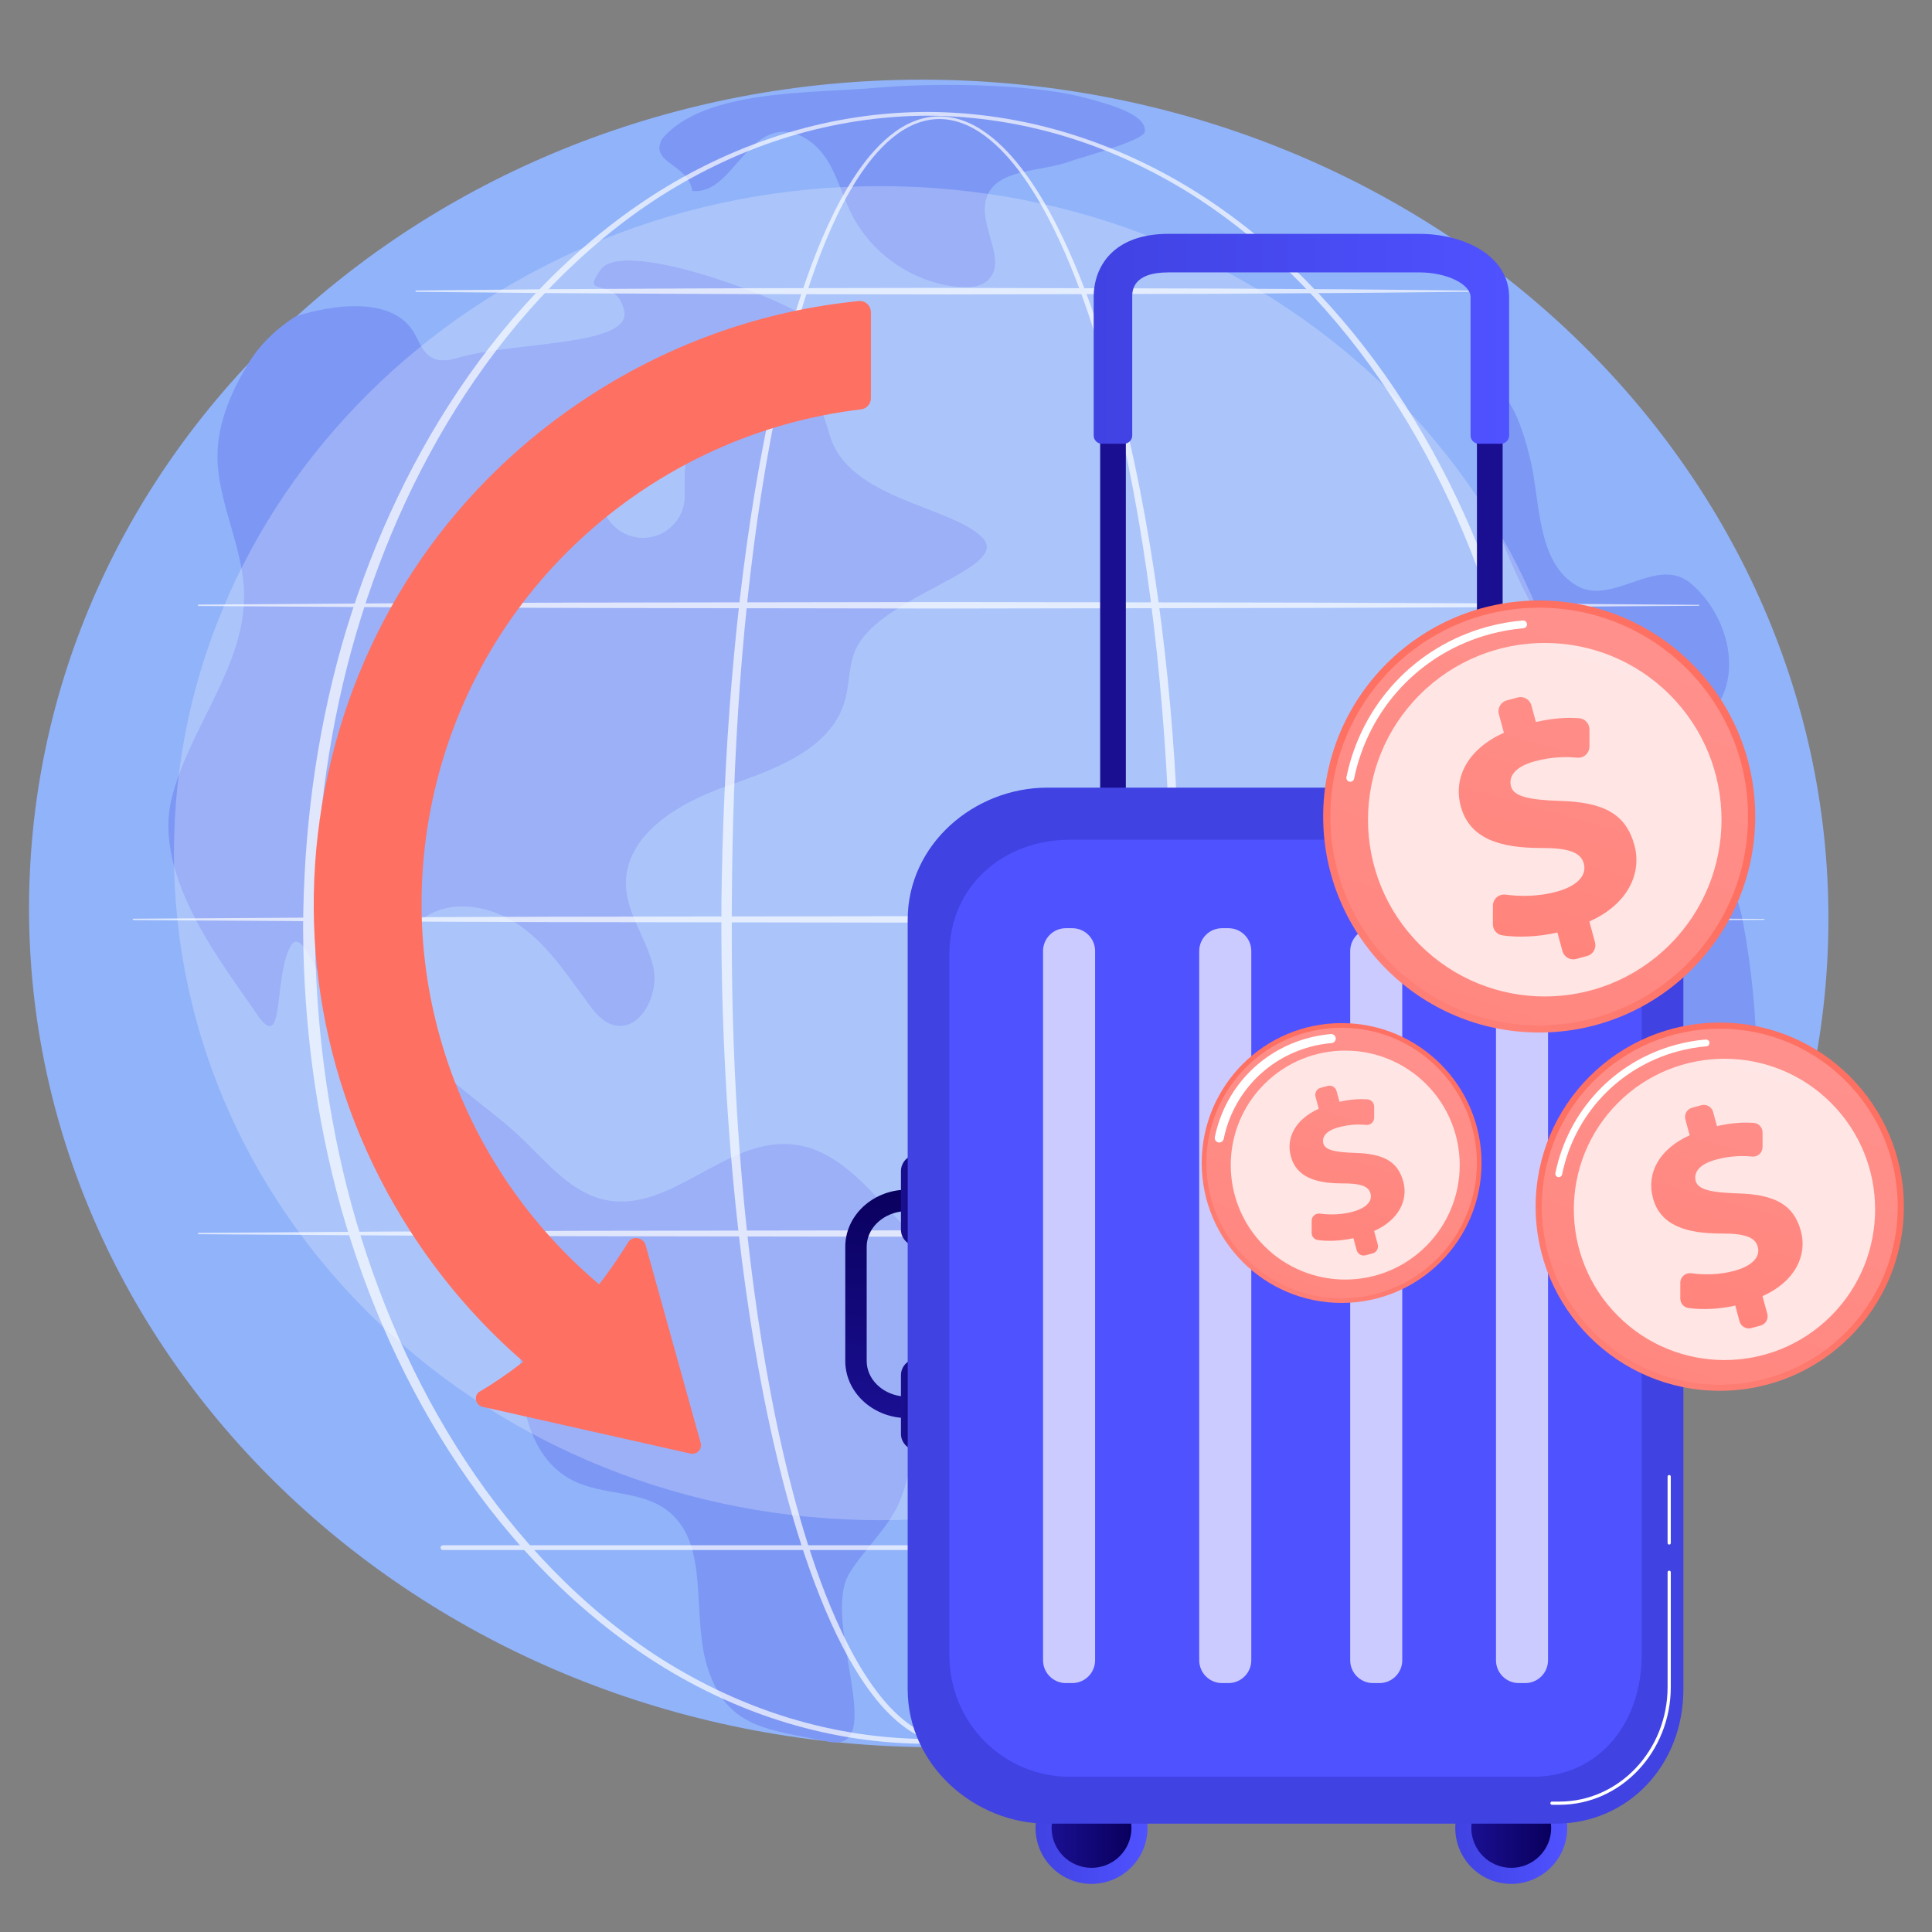 <svg width="188" height="188" viewBox="0 0 188 188" fill="none" xmlns="http://www.w3.org/2000/svg">
<rect x="0" y="0" width="188" height="188" fill="#808080" stroke="none"/>
<g clip-path="url(#clip0_1328_48995)">
<path d="M177.848 92.727C179.815 47.97 142.246 9.967 93.935 7.844C45.624 5.721 4.867 40.282 2.9 85.039C0.933 129.796 38.502 167.799 86.813 169.922C135.123 172.045 175.881 137.484 177.848 92.727Z" fill="#91B3FA"/>
<path d="M24.318 35.129C22.396 38.214 20.915 41.688 21.193 45.312C21.515 49.509 23.639 53.439 23.748 57.647C23.933 64.783 18.424 70.756 16.706 77.684C14.785 85.429 22.027 94.252 24.912 98.575C27.797 102.897 26.557 95.068 28.307 92.015C30.057 88.962 33.829 104.862 39.722 108.351C42.884 110.223 46.593 111.47 48.867 114.356C52.184 118.566 51.265 124.556 50.767 129.892C50.269 135.228 51.015 141.731 55.821 144.104C58.65 145.5 62.247 145.028 64.8 146.882C69.285 150.138 67.143 157.236 68.92 162.485C70.852 168.194 74.684 168.269 80.612 169.479C86.54 170.689 79.865 157.665 82.642 153.113C84.102 150.721 86.331 148.817 87.482 146.261C89.078 142.718 88.629 137.983 91.726 135.635C94.048 133.875 97.279 134.351 100.192 134.325C103.105 134.299 106.649 133.035 106.979 130.14C107.273 127.572 104.701 125.524 102.186 124.929C99.67 124.333 96.989 124.617 94.519 123.856C87.452 121.68 84.156 111.791 76.776 111.329C70.468 110.933 65.184 118.014 58.985 116.777C55.53 116.088 53.165 113.027 50.6 110.611C47.305 107.508 43.215 105.178 40.599 101.484C37.983 97.79 37.538 91.886 41.26 89.309C44.024 87.395 47.952 88.172 50.683 90.133C53.414 92.095 55.275 95.005 57.28 97.704C57.9 98.537 58.601 99.401 59.592 99.711C62.259 100.546 64.205 96.794 63.567 94.073C62.929 91.353 61.007 88.96 60.916 86.166C60.757 81.244 66.058 78.12 70.709 76.498C75.359 74.876 80.841 72.942 82.208 68.211C82.691 66.539 82.564 64.7 83.301 63.124C85.744 57.902 98.633 55.294 95.552 52.266C92.471 49.238 82.692 48.58 80.788 42.481C80.106 40.297 79.404 37.411 77.127 37.2C73.417 36.856 71.3 41.448 68.188 42.236C66.711 42.611 66.569 45.12 66.626 48.205C66.668 50.445 64.887 52.294 62.647 52.337C60.408 52.379 58.557 50.598 58.515 48.358C58.499 47.527 58.644 46.687 58.986 45.849C59.585 44.38 60.723 43.206 61.87 42.111C66.656 37.541 80.938 32.52 77.948 30.574C74.957 28.629 60.603 23.261 58.462 26.223C56.321 29.186 59.862 26.677 60.726 30.191C61.59 33.705 50.108 33.234 44.799 34.755C43.923 35.006 42.95 35.251 42.13 34.853C41.212 34.409 40.826 33.341 40.328 32.452C37.662 27.689 28.794 30.78 28.794 30.78C28.794 30.78 26.036 32.372 24.318 35.129Z" fill="#7D97F4"/>
<path d="M64.43 13.512C63.141 15.915 66.975 15.876 67.356 18.576C70.807 18.952 72.224 13.512 75.637 12.877C77.563 12.518 79.43 13.898 80.477 15.554C81.524 17.21 82.012 19.155 82.899 20.901C84.886 24.815 88.99 27.569 93.365 27.926C94.317 28.003 95.366 27.942 96.083 27.311C98.162 25.478 95.187 22.035 95.96 19.373C96.843 16.331 101.23 16.792 104.195 15.677C105.013 15.369 111.302 13.691 111.403 12.823C111.583 11.284 108.665 10.305 105.401 9.465C99.87 8.043 90.139 8.102 85.383 8.532C79.055 9.105 68.512 8.642 64.43 13.512Z" fill="#7D97F4"/>
<path d="M169.96 116.857C171.394 107.881 171.275 98.659 169.609 89.723C169.165 87.339 168.125 84.497 165.724 84.154C162.948 83.757 159.548 86.947 157.81 84.745C157.043 83.774 157.349 82.359 157.784 81.2C158.93 78.142 160.725 75.33 163.014 73.002C164.436 71.555 166.064 70.273 167.159 68.566C169.502 64.914 167.857 59.578 164.542 56.78C161.226 53.982 156.949 58.999 153.464 57.008C149.979 55.016 149.87 50.184 149.215 46.223C148.73 43.289 146.568 35.342 144.181 39.212C141.793 43.083 147.366 58.492 153.638 65.878C154.394 66.769 155.229 67.766 155.166 68.933C155.013 71.72 150.952 71.596 148.22 72.167C144.838 72.873 139.655 71.062 142.515 76.955C144.024 80.063 151.23 84.317 149.294 86.397C147.357 88.477 141.405 94.501 138.611 99.374C135.818 104.246 134.465 110.313 136.571 115.519C138.677 120.725 145.011 124.32 150.181 122.127C152.601 121.101 155.238 118.966 157.488 120.326C159.525 121.558 159.224 124.514 159.123 126.892C159.022 129.27 160.393 132.427 162.707 131.869C163.469 131.685 164.067 131.108 164.582 130.517C167.837 126.776 169.178 121.755 169.96 116.857Z" fill="#7D97F4"/>
<path opacity="0.24" d="M85.635 147.927C123.581 147.927 154.343 118.867 154.343 83.02C154.343 47.172 123.581 18.112 85.635 18.112C47.688 18.112 16.926 47.172 16.926 83.02C16.926 118.867 47.688 147.927 85.635 147.927Z" fill="white"/>
<g opacity="0.68">
<path d="M114.822 90.265C114.801 104.568 113.823 118.9 111.312 133.001C110.676 136.523 109.939 140.028 109.06 143.5C108.178 146.971 107.16 150.411 105.913 153.774C104.656 157.128 103.196 160.434 101.217 163.453C100.22 164.952 99.089 166.386 97.696 167.566C96.999 168.151 96.235 168.67 95.395 169.05C94.557 169.428 93.642 169.667 92.713 169.684C91.786 169.711 90.857 169.529 90.003 169.184C89.145 168.843 88.362 168.347 87.649 167.781C86.222 166.639 85.067 165.22 84.052 163.733C83.04 162.24 82.175 160.658 81.392 159.042C80.613 157.423 79.92 155.766 79.288 154.088C78.025 150.731 76.997 147.293 76.107 143.825C75.219 140.355 74.474 136.852 73.833 133.331C72.554 126.287 71.682 119.175 71.096 112.044C70.514 104.912 70.224 97.757 70.193 90.601C70.177 87.023 70.268 83.446 70.393 79.872C70.524 76.297 70.717 72.724 70.977 69.156C71.5 62.022 72.284 54.903 73.453 47.842C74.039 44.313 74.723 40.798 75.547 37.315C76.373 33.833 77.333 30.378 78.524 26.999C79.123 25.311 79.778 23.641 80.525 22.01C81.271 20.38 82.106 18.785 83.087 17.278C84.071 15.777 85.201 14.345 86.608 13.2C87.311 12.632 88.086 12.138 88.934 11.803C89.779 11.464 90.695 11.292 91.607 11.326C92.519 11.352 93.419 11.581 94.249 11.947C95.081 12.316 95.845 12.816 96.547 13.384C97.951 14.527 99.113 15.925 100.144 17.393C101.172 18.867 102.068 20.427 102.877 22.026C103.689 23.626 104.411 25.268 105.078 26.93C106.407 30.258 107.503 33.672 108.458 37.122C109.41 40.573 110.215 44.063 110.911 47.573C113.666 61.626 114.784 75.96 114.822 90.265ZM113.936 90.265C113.947 83.134 113.673 76 113.078 68.894C112.49 61.788 111.598 54.703 110.274 47.696C109.613 44.193 108.843 40.71 107.927 37.266C107.008 33.823 105.948 30.416 104.657 27.096C104.009 25.438 103.306 23.801 102.516 22.207C101.728 20.613 100.854 19.06 99.852 17.595C98.847 16.136 97.714 14.749 96.353 13.621C95.673 13.06 94.934 12.568 94.134 12.204C93.335 11.846 92.474 11.611 91.599 11.588C90.724 11.56 89.85 11.735 89.04 12.067C88.228 12.396 87.483 12.88 86.803 13.439C85.445 14.566 84.344 15.983 83.388 17.472C82.434 18.968 81.621 20.554 80.896 22.177C80.17 23.801 79.535 25.466 78.955 27.149C77.802 30.518 76.877 33.965 76.087 37.44C75.298 40.916 74.649 44.423 74.096 47.946C72.996 54.993 72.279 62.097 71.823 69.214C71.364 76.333 71.197 83.468 71.209 90.6C71.194 97.731 71.437 104.864 71.971 111.975C72.51 119.085 73.333 126.178 74.562 133.2C75.178 136.711 75.897 140.204 76.758 143.661C77.621 147.116 78.621 150.54 79.852 153.878C80.468 155.546 81.144 157.192 81.905 158.797C82.668 160.399 83.511 161.965 84.495 163.435C85.48 164.899 86.6 166.289 87.961 167.392C88.641 167.939 89.382 168.413 90.183 168.738C90.983 169.064 91.841 169.244 92.701 169.215C93.561 169.194 94.408 168.967 95.193 168.608C95.98 168.245 96.705 167.748 97.37 167.181C98.701 166.04 99.798 164.633 100.765 163.156C102.688 160.181 104.114 156.897 105.339 153.563C106.553 150.219 107.543 146.792 108.397 143.335C109.248 139.875 109.959 136.381 110.569 132.87C111.788 125.845 112.601 118.752 113.141 111.642C113.686 104.531 113.938 97.397 113.936 90.265Z" fill="white"/>
<path d="M150.902 90.265C150.855 99.47 149.674 108.679 147.213 117.556C144.71 126.414 140.939 134.937 135.813 142.59C133.25 146.413 130.346 150.011 127.1 153.276C123.855 156.54 120.268 159.471 116.371 161.925C112.47 164.37 108.257 166.327 103.847 167.655C99.44 168.987 94.839 169.681 90.233 169.687C85.627 169.685 81.025 168.993 76.615 167.665C72.203 166.34 67.987 164.386 64.084 161.943C60.183 159.491 56.591 156.562 53.342 153.299C50.092 150.035 47.183 146.438 44.615 142.615C39.481 134.961 35.702 126.435 33.19 117.574C30.71 108.695 29.532 99.476 29.494 90.265C29.517 85.658 29.823 81.053 30.432 76.487C31.044 71.922 31.965 67.397 33.205 62.96C35.722 54.102 39.506 45.58 44.643 37.933C47.212 34.114 50.121 30.519 53.371 27.259C56.62 24 60.21 21.074 64.11 18.628C68.013 16.191 72.228 14.248 76.633 12.924C81.036 11.594 85.632 10.9 90.233 10.894C94.834 10.903 99.429 11.6 103.83 12.933C108.233 14.26 112.445 16.206 116.345 18.645C120.241 21.094 123.827 24.022 127.071 27.282C130.316 30.543 133.221 34.138 135.785 37.958C140.913 45.604 144.69 54.123 147.198 62.977C149.664 71.852 150.85 81.06 150.902 90.265ZM149.887 90.265C149.87 81.147 148.731 72.021 146.322 63.22C143.897 54.434 140.246 45.955 135.226 38.33C132.717 34.522 129.868 30.932 126.678 27.67C123.487 24.413 119.962 21.468 116.109 19.019C112.251 16.583 108.086 14.624 103.719 13.298C99.355 11.971 94.798 11.273 90.233 11.258C85.668 11.276 81.112 11.977 76.749 13.307C72.384 14.636 68.222 16.599 64.368 19.037C60.518 21.488 56.998 24.435 53.811 27.694C50.626 30.957 47.782 34.547 45.278 38.355C40.266 45.979 36.621 54.455 34.206 63.238C33.005 67.634 32.132 72.117 31.542 76.634C30.952 81.152 30.659 85.707 30.648 90.265C30.662 94.822 30.956 99.377 31.549 103.894C32.142 108.41 33.017 112.893 34.221 117.288C36.642 126.067 40.291 134.539 45.306 142.156C47.81 145.961 50.655 149.548 53.84 152.807C57.027 156.062 60.545 159.006 64.394 161.451C68.247 163.884 72.409 165.834 76.767 167.163C81.123 168.495 85.673 169.198 90.233 169.219C94.793 169.201 99.343 168.502 103.701 167.173C108.062 165.847 112.227 163.9 116.083 161.469C119.935 159.026 123.458 156.084 126.649 152.831C129.839 149.572 132.688 145.986 135.198 142.181C140.221 134.563 143.877 126.088 146.307 117.305C148.721 108.508 149.865 99.382 149.887 90.265Z" fill="white"/>
<path d="M19.321 58.832L37.57 58.709L55.82 58.639L92.319 58.583L128.819 58.645L147.068 58.721L165.318 58.854C165.343 58.854 165.363 58.874 165.362 58.899C165.362 58.924 165.342 58.944 165.318 58.944L147.068 59.077L128.819 59.153L92.319 59.215L55.82 59.159L37.57 59.089L19.321 58.966C19.284 58.965 19.254 58.935 19.254 58.898C19.255 58.862 19.284 58.832 19.321 58.832Z" fill="white"/>
<path d="M40.492 28.266L53.449 28.142L66.406 28.073C70.724 28.043 75.043 28.046 79.362 28.037L92.319 28.016L118.232 28.078L131.189 28.154C135.508 28.2 139.827 28.226 144.146 28.288C144.171 28.288 144.19 28.308 144.19 28.333C144.19 28.357 144.17 28.377 144.146 28.377C139.827 28.439 135.508 28.465 131.189 28.51L118.232 28.587L92.319 28.649L79.362 28.628C75.043 28.619 70.724 28.622 66.406 28.592L53.449 28.522L40.492 28.399C40.455 28.399 40.426 28.369 40.426 28.332C40.426 28.295 40.456 28.266 40.492 28.266Z" fill="white"/>
<path d="M12.979 89.399L32.814 89.276L52.649 89.206L92.319 89.149L131.989 89.211L151.825 89.288L171.66 89.421C171.684 89.421 171.704 89.441 171.704 89.466C171.704 89.49 171.684 89.51 171.66 89.51L151.825 89.643L131.989 89.72L92.319 89.782L52.649 89.725L32.814 89.655L12.979 89.532C12.942 89.532 12.912 89.502 12.912 89.465C12.913 89.429 12.942 89.399 12.979 89.399Z" fill="white"/>
<path d="M19.321 119.966L37.57 119.843L55.82 119.772L92.319 119.716L128.819 119.778L147.068 119.854L165.318 119.987C165.343 119.987 165.363 120.008 165.362 120.033C165.362 120.057 165.342 120.077 165.318 120.077L147.068 120.21L128.819 120.286L92.319 120.349L55.82 120.292L37.57 120.222L19.321 120.099C19.284 120.099 19.254 120.069 19.254 120.032C19.255 119.995 19.284 119.966 19.321 119.966Z" fill="white"/>
<path d="M146.757 150.833H43.103C42.974 150.833 42.869 150.728 42.869 150.599C42.869 150.469 42.974 150.365 43.103 150.365H146.757C146.886 150.365 146.991 150.469 146.991 150.599C146.991 150.728 146.886 150.833 146.757 150.833Z" fill="white"/>
</g>
<path d="M42.127 77.65C46.622 56.937 63.833 42.195 83.791 39.834C84.335 39.769 84.746 39.308 84.746 38.76V30.375C84.746 30.069 84.617 29.777 84.39 29.572C84.163 29.367 83.86 29.268 83.556 29.298C74.404 30.206 65.533 33.273 57.575 38.393C44.347 46.903 35.224 60.056 31.888 75.428C28.552 90.8 31.402 106.552 39.913 119.78C45.487 128.444 53.052 135.345 61.928 140.013C61.294 135.567 60.834 131.121 60.43 126.671C45.758 115.655 37.988 96.723 42.127 77.65Z" fill="url(#paint0_linear_1328_48995)"/>
<path d="M46.957 136.895L67.193 141.447C67.809 141.585 68.35 141.016 68.181 140.408L62.83 121.184C62.63 120.469 61.734 120.234 61.21 120.761C57.146 127.345 52.208 132.152 46.549 135.495C46.087 135.96 46.318 136.752 46.957 136.895Z" fill="url(#paint1_linear_1328_48995)"/>
<path d="M82.252 121.325V132.432C82.252 135.303 84.627 137.674 87.67 137.962C87.874 137.983 88.082 137.991 88.295 137.991H89.233C89.8 137.991 90.346 137.92 90.862 137.783V135.599C90.366 135.795 89.816 135.907 89.233 135.907H88.295C88.082 135.907 87.874 135.891 87.67 135.861C85.782 135.599 84.336 134.161 84.336 132.432V121.325C84.336 119.595 85.782 118.157 87.67 117.895C87.874 117.866 88.082 117.849 88.295 117.849H89.233C89.816 117.849 90.366 117.957 90.862 118.157V115.973C90.346 115.836 89.8 115.765 89.233 115.765H88.295C88.082 115.765 87.874 115.774 87.67 115.794C84.627 116.082 82.252 118.453 82.252 121.325Z" fill="url(#paint2_linear_1328_48995)"/>
<path d="M87.669 113.957V119.654C87.669 120.537 88.382 121.25 89.265 121.25C89.707 121.25 90.107 121.071 90.395 120.783C90.682 120.495 90.861 120.095 90.861 119.654V113.957C90.861 113.077 90.149 112.36 89.265 112.36C88.823 112.36 88.423 112.539 88.136 112.827C87.848 113.119 87.669 113.519 87.669 113.957Z" fill="url(#paint3_linear_1328_48995)"/>
<path d="M87.669 133.824V139.521C87.669 140.4 88.382 141.117 89.265 141.117C89.707 141.117 90.107 140.938 90.395 140.65C90.682 140.358 90.861 139.958 90.861 139.521V133.824C90.861 132.94 90.149 132.227 89.265 132.227C88.823 132.227 88.423 132.406 88.136 132.694C87.848 132.982 87.669 133.382 87.669 133.824Z" fill="url(#paint4_linear_1328_48995)"/>
<path d="M147.057 183.318C150.065 183.318 152.504 180.88 152.504 177.872C152.504 174.864 150.065 172.425 147.057 172.425C144.049 172.425 141.611 174.864 141.611 177.872C141.611 180.88 144.049 183.318 147.057 183.318Z" fill="url(#paint5_linear_1328_48995)"/>
<path d="M147.058 181.757C149.203 181.757 150.943 180.018 150.943 177.872C150.943 175.726 149.203 173.987 147.058 173.987C144.912 173.987 143.172 175.726 143.172 177.872C143.172 180.018 144.912 181.757 147.058 181.757Z" fill="url(#paint6_linear_1328_48995)"/>
<path d="M106.215 183.318C109.223 183.318 111.662 180.88 111.662 177.872C111.662 174.864 109.223 172.425 106.215 172.425C103.207 172.425 100.769 174.864 100.769 177.872C100.769 180.88 103.207 183.318 106.215 183.318Z" fill="url(#paint7_linear_1328_48995)"/>
<path d="M106.216 181.757C108.361 181.757 110.101 180.017 110.101 177.872C110.101 175.726 108.361 173.986 106.216 173.986C104.07 173.986 102.33 175.726 102.33 177.872C102.33 180.017 104.07 181.757 106.216 181.757Z" fill="url(#paint8_linear_1328_48995)"/>
<path d="M146.22 42.344H143.72V79.019H146.22V42.344Z" fill="url(#paint9_linear_1328_48995)"/>
<path d="M109.554 42.344H107.054V79.019H109.554V42.344Z" fill="url(#paint10_linear_1328_48995)"/>
<path d="M101.907 76.644H151.366C158.423 76.644 163.808 82.109 163.808 89.52V164.374C163.808 171.785 158.423 177.456 151.366 177.456H101.907C94.849 177.456 88.325 171.785 88.325 164.374V89.52C88.325 82.109 94.849 76.644 101.907 76.644Z" fill="url(#paint11_linear_1328_48995)"/>
<path d="M92.378 92.897C92.378 86.153 97.699 81.71 104.121 81.71H149.132C155.555 81.71 159.755 86.153 159.755 92.897V160.997C159.755 167.741 155.555 172.897 149.132 172.897H104.121C97.699 172.897 92.378 167.741 92.378 160.997V92.897Z" fill="url(#paint12_linear_1328_48995)"/>
<g opacity="0.7">
<path d="M150.637 92.545C150.637 91.317 149.641 90.322 148.414 90.322H147.793C146.566 90.322 145.571 91.317 145.571 92.545V161.556C145.571 162.783 146.566 163.778 147.793 163.778H148.414C149.641 163.778 150.637 162.783 150.637 161.556V92.545Z" fill="white"/>
<path d="M136.452 92.545C136.452 91.317 135.457 90.322 134.229 90.322H133.609C132.381 90.322 131.386 91.317 131.386 92.545V161.556C131.386 162.783 132.381 163.778 133.609 163.778H134.229C135.457 163.778 136.452 162.783 136.452 161.556V92.545Z" fill="white"/>
<path d="M121.761 92.545C121.761 91.317 120.766 90.322 119.538 90.322H118.918C117.69 90.322 116.695 91.317 116.695 92.545V161.556C116.695 162.783 117.69 163.778 118.918 163.778H119.538C120.766 163.778 121.761 162.783 121.761 161.556V92.545Z" fill="white"/>
<path d="M106.563 92.545C106.563 91.317 105.568 90.322 104.34 90.322H103.72C102.492 90.322 101.497 91.317 101.497 92.545V161.556C101.497 162.783 102.492 163.778 103.72 163.778H104.34C105.568 163.778 106.563 162.783 106.563 161.556V92.545Z" fill="white"/>
</g>
<path d="M113.7 22.756H138.116C142.456 22.756 146.85 24.873 146.85 28.918V42.379C146.85 42.82 146.492 43.178 146.051 43.178H143.898C143.457 43.178 143.099 42.82 143.099 42.379V28.918C143.099 27.634 140.77 26.507 138.116 26.507H113.7C110.175 26.507 110.175 28.322 110.175 28.918V42.379C110.175 42.82 109.817 43.178 109.376 43.178H107.223C106.782 43.178 106.424 42.82 106.424 42.379V28.918C106.424 25.939 108.335 22.756 113.7 22.756Z" fill="url(#paint13_linear_1328_48995)"/>
<path d="M151.018 175.621H151.748C157.722 175.621 162.583 170.476 162.583 164.152V152.995C162.583 152.908 162.513 152.838 162.427 152.838C162.341 152.838 162.271 152.908 162.271 152.995V164.152C162.271 170.304 157.55 175.309 151.748 175.309H151.018C150.932 175.309 150.862 175.379 150.862 175.465C150.862 175.551 150.932 175.621 151.018 175.621Z" fill="white"/>
<path d="M162.426 150.303C162.513 150.303 162.583 150.233 162.583 150.147V143.687C162.583 143.601 162.513 143.531 162.426 143.531C162.34 143.531 162.27 143.601 162.27 143.687V150.147C162.27 150.233 162.34 150.303 162.426 150.303Z" fill="white"/>
<path d="M130.552 126.786C138.072 126.786 144.168 120.69 144.168 113.171C144.168 105.651 138.072 99.556 130.552 99.556C123.033 99.556 116.937 105.651 116.937 113.171C116.937 120.69 123.033 126.786 130.552 126.786Z" fill="url(#paint14_linear_1328_48995)"/>
<path d="M130.552 126.333C137.821 126.333 143.714 120.44 143.714 113.171C143.714 105.901 137.821 100.008 130.552 100.008C123.282 100.008 117.389 105.901 117.389 113.171C117.389 120.44 123.282 126.333 130.552 126.333Z" fill="url(#paint15_linear_1328_48995)"/>
<path d="M118.761 111.16C118.696 111.178 118.627 111.181 118.557 111.167C118.319 111.118 118.166 110.885 118.215 110.647C119.177 105.96 122.641 102.271 127.256 101.02C127.992 100.82 128.748 100.686 129.501 100.622C129.743 100.601 129.956 100.781 129.977 101.023C129.998 101.265 129.819 101.48 129.575 101.499C128.875 101.559 128.172 101.683 127.486 101.869C123.195 103.033 119.972 106.465 119.077 110.824C119.042 110.992 118.916 111.118 118.761 111.16Z" fill="white"/>
<path opacity="0.78" d="M138.779 121.25C143.13 116.9 143.13 109.846 138.779 105.495C134.428 101.145 127.375 101.145 123.024 105.495C118.674 109.846 118.674 116.9 123.024 121.25C127.375 125.601 134.428 125.601 138.779 121.25Z" fill="white"/>
<path d="M132.017 121.652L131.699 120.482C130.467 120.764 129.182 120.803 128.224 120.661C127.882 120.61 127.633 120.309 127.633 119.963L127.635 118.793C127.635 118.363 128.014 118.039 128.44 118.095C129.386 118.221 130.512 118.218 131.643 117.911C132.818 117.593 133.586 116.957 133.364 116.141C133.164 115.404 132.369 115.15 130.617 115.155C128.116 115.149 126.168 114.588 125.612 112.537C125.109 110.686 126.08 108.905 128.326 107.89L128.009 106.72C127.907 106.344 128.129 105.956 128.505 105.854L129.193 105.667C129.569 105.565 129.957 105.787 130.059 106.164L130.344 107.214C131.485 106.953 132.358 106.923 133.072 106.976C133.438 107.002 133.718 107.313 133.718 107.679L133.718 108.761C133.718 109.178 133.361 109.504 132.946 109.464C132.284 109.399 131.371 109.393 130.268 109.693C128.875 110.071 128.633 110.756 128.774 111.274C128.947 111.91 129.901 112.122 131.864 112.188C134.663 112.262 136.029 113.045 136.553 114.976C137.034 116.748 136.152 118.697 133.712 119.786L134.067 121.096C134.169 121.472 133.947 121.86 133.57 121.962L132.883 122.149C132.507 122.251 132.119 122.028 132.017 121.652Z" fill="url(#paint16_linear_1328_48995)"/>
<path d="M167.346 135.336C177.241 135.336 185.263 127.315 185.263 117.42C185.263 107.525 177.241 99.504 167.346 99.504C157.452 99.504 149.43 107.525 149.43 117.42C149.43 127.315 157.452 135.336 167.346 135.336Z" fill="url(#paint17_linear_1328_48995)"/>
<path d="M167.346 134.741C176.912 134.741 184.666 126.986 184.666 117.42C184.666 107.854 176.912 100.1 167.346 100.1C157.78 100.1 150.026 107.854 150.026 117.42C150.026 126.986 157.78 134.741 167.346 134.741Z" fill="url(#paint18_linear_1328_48995)"/>
<path d="M151.765 114.537C151.717 114.55 151.664 114.553 151.612 114.542C151.431 114.505 151.316 114.329 151.353 114.149C152.6 108.073 157.091 103.291 163.073 101.668C164.028 101.409 165.007 101.236 165.984 101.153C166.167 101.138 166.328 101.273 166.344 101.457C166.359 101.64 166.224 101.803 166.04 101.816C165.103 101.896 164.163 102.062 163.247 102.31C157.509 103.867 153.201 108.455 152.004 114.283C151.978 114.41 151.883 114.505 151.765 114.537Z" fill="white"/>
<path opacity="0.78" d="M178.172 128.052C183.897 122.327 183.897 113.045 178.172 107.32C172.448 101.595 163.166 101.595 157.441 107.32C151.716 113.045 151.716 122.327 157.441 128.052C163.166 133.777 172.448 133.777 178.172 128.052Z" fill="white"/>
<path d="M169.275 128.58L168.857 127.041C167.235 127.412 165.545 127.464 164.284 127.276C163.834 127.209 163.506 126.813 163.507 126.358L163.509 124.818C163.51 124.253 164.008 123.826 164.568 123.9C165.813 124.066 167.294 124.062 168.783 123.658C170.329 123.239 171.339 122.402 171.048 121.328C170.785 120.359 169.738 120.024 167.434 120.031C164.141 120.024 161.578 119.285 160.846 116.586C160.185 114.15 161.462 111.807 164.418 110.471L164.001 108.932C163.866 108.436 164.159 107.926 164.654 107.791L165.559 107.546C166.054 107.412 166.565 107.704 166.699 108.2L167.074 109.582C168.575 109.238 169.725 109.199 170.664 109.268C171.145 109.303 171.514 109.711 171.514 110.194L171.514 111.617C171.514 112.166 171.044 112.595 170.497 112.542C169.627 112.457 168.426 112.449 166.974 112.843C165.141 113.34 164.823 114.242 165.008 114.923C165.235 115.761 166.491 116.039 169.074 116.126C172.757 116.224 174.555 117.255 175.244 119.796C175.877 122.127 174.717 124.692 171.506 126.126L171.973 127.848C172.107 128.343 171.815 128.854 171.319 128.988L170.415 129.234C169.92 129.368 169.409 129.076 169.275 128.58Z" fill="url(#paint19_linear_1328_48995)"/>
<path d="M149.777 100.474C161.386 100.474 170.798 91.063 170.798 79.453C170.798 67.844 161.386 58.432 149.777 58.432C138.167 58.432 128.756 67.844 128.756 79.453C128.756 91.063 138.167 100.474 149.777 100.474Z" fill="url(#paint20_linear_1328_48995)"/>
<path d="M149.777 99.776C161 99.776 170.099 90.677 170.099 79.454C170.099 68.23 161 59.132 149.777 59.132C138.553 59.132 129.455 68.23 129.455 79.454C129.455 90.677 138.553 99.776 149.777 99.776Z" fill="url(#paint21_linear_1328_48995)"/>
<path d="M131.492 76.06C131.437 76.075 131.377 76.078 131.317 76.065C131.112 76.023 130.98 75.822 131.022 75.617C132.485 68.493 137.751 62.885 144.765 60.982C145.885 60.679 147.033 60.475 148.179 60.378C148.387 60.361 148.571 60.515 148.589 60.724C148.607 60.933 148.453 61.117 148.243 61.134C147.142 61.228 146.039 61.423 144.964 61.715C138.228 63.542 133.17 68.928 131.765 75.77C131.735 75.915 131.626 76.023 131.492 76.06Z" fill="white"/>
<path opacity="0.78" d="M162.48 91.928C169.197 85.211 169.197 74.32 162.48 67.603C155.763 60.886 144.873 60.886 138.156 67.603C131.439 74.32 131.439 85.211 138.156 91.928C144.873 98.645 155.763 98.645 162.48 91.928Z" fill="white"/>
<path d="M152.039 92.547L151.549 90.742C149.646 91.177 147.663 91.238 146.184 91.017C145.655 90.939 145.271 90.474 145.272 89.94L145.274 88.133C145.275 87.471 145.859 86.969 146.516 87.056C147.978 87.251 149.716 87.246 151.462 86.772C153.276 86.281 154.461 85.299 154.12 84.039C153.811 82.901 152.583 82.509 149.879 82.516C146.016 82.508 143.009 81.641 142.15 78.476C141.375 75.617 142.873 72.868 146.341 71.3L145.851 69.494C145.694 68.913 146.037 68.314 146.618 68.156L147.679 67.868C148.26 67.711 148.859 68.054 149.017 68.635L149.457 70.257C151.218 69.854 152.567 69.808 153.669 69.888C154.234 69.93 154.666 70.409 154.666 70.975L154.667 72.645C154.667 73.289 154.115 73.792 153.474 73.73C152.452 73.631 151.043 73.621 149.34 74.083C147.189 74.667 146.816 75.725 147.033 76.524C147.299 77.508 148.774 77.834 151.804 77.936C156.125 78.05 158.235 79.26 159.043 82.241C159.785 84.976 158.424 87.986 154.657 89.668L155.205 91.689C155.363 92.27 155.019 92.869 154.438 93.026L153.377 93.314C152.796 93.472 152.197 93.129 152.039 92.547Z" fill="url(#paint22_linear_1328_48995)"/>
</g>
<defs>
<linearGradient id="paint0_linear_1328_48995" x1="-1022.72" y1="-436.001" x2="-961.513" y2="-406.916" gradientUnits="userSpaceOnUse">
<stop stop-color="#FF928E"/>
<stop offset="1" stop-color="#FE7062"/>
</linearGradient>
<linearGradient id="paint1_linear_1328_48995" x1="-1043.16" y1="-392.939" x2="-981.962" y2="-363.855" gradientUnits="userSpaceOnUse">
<stop stop-color="#FF928E"/>
<stop offset="1" stop-color="#FE7062"/>
</linearGradient>
<linearGradient id="paint2_linear_1328_48995" x1="87.701" y1="115.616" x2="85.865" y2="137.814" gradientUnits="userSpaceOnUse">
<stop stop-color="#09005D"/>
<stop offset="1" stop-color="#1A0F91"/>
</linearGradient>
<linearGradient id="paint3_linear_1328_48995" x1="90.861" y1="116.805" x2="87.669" y2="116.805" gradientUnits="userSpaceOnUse">
<stop stop-color="#09005D"/>
<stop offset="1" stop-color="#1A0F91"/>
</linearGradient>
<linearGradient id="paint4_linear_1328_48995" x1="90.861" y1="136.672" x2="87.669" y2="136.672" gradientUnits="userSpaceOnUse">
<stop stop-color="#09005D"/>
<stop offset="1" stop-color="#1A0F91"/>
</linearGradient>
<linearGradient id="paint5_linear_1328_48995" x1="152.504" y1="177.872" x2="141.611" y2="177.872" gradientUnits="userSpaceOnUse">
<stop stop-color="#4F52FF"/>
<stop offset="1" stop-color="#4042E2"/>
</linearGradient>
<linearGradient id="paint6_linear_1328_48995" x1="150.943" y1="177.872" x2="143.172" y2="177.872" gradientUnits="userSpaceOnUse">
<stop stop-color="#09005D"/>
<stop offset="1" stop-color="#1A0F91"/>
</linearGradient>
<linearGradient id="paint7_linear_1328_48995" x1="111.662" y1="177.872" x2="100.769" y2="177.872" gradientUnits="userSpaceOnUse">
<stop stop-color="#4F52FF"/>
<stop offset="1" stop-color="#4042E2"/>
</linearGradient>
<linearGradient id="paint8_linear_1328_48995" x1="110.101" y1="177.872" x2="102.33" y2="177.872" gradientUnits="userSpaceOnUse">
<stop stop-color="#09005D"/>
<stop offset="1" stop-color="#1A0F91"/>
</linearGradient>
<linearGradient id="paint9_linear_1328_48995" x1="-368.611" y1="-763.431" x2="-358.551" y2="-747.289" gradientUnits="userSpaceOnUse">
<stop stop-color="#09005D"/>
<stop offset="1" stop-color="#1A0F91"/>
</linearGradient>
<linearGradient id="paint10_linear_1328_48995" x1="-395.018" y1="-746.974" x2="-384.958" y2="-730.832" gradientUnits="userSpaceOnUse">
<stop stop-color="#09005D"/>
<stop offset="1" stop-color="#1A0F91"/>
</linearGradient>
<linearGradient id="paint11_linear_1328_48995" x1="46.913" y1="164.642" x2="76.624" y2="150.605" gradientUnits="userSpaceOnUse">
<stop stop-color="#4F52FF"/>
<stop offset="1" stop-color="#4042E2"/>
</linearGradient>
<linearGradient id="paint12_linear_1328_48995" x1="168.001" y1="78.813" x2="253.625" y2="-20.378" gradientUnits="userSpaceOnUse">
<stop stop-color="#4F52FF"/>
<stop offset="1" stop-color="#4042E2"/>
</linearGradient>
<linearGradient id="paint13_linear_1328_48995" x1="146.85" y1="32.967" x2="106.424" y2="32.967" gradientUnits="userSpaceOnUse">
<stop stop-color="#4F52FF"/>
<stop offset="1" stop-color="#4042E2"/>
</linearGradient>
<linearGradient id="paint14_linear_1328_48995" x1="118.233" y1="138.92" x2="130.308" y2="113.681" gradientUnits="userSpaceOnUse">
<stop stop-color="#FF928E"/>
<stop offset="1" stop-color="#FE7062"/>
</linearGradient>
<linearGradient id="paint15_linear_1328_48995" x1="136.22" y1="96.058" x2="105.46" y2="188.932" gradientUnits="userSpaceOnUse">
<stop stop-color="#FF928E"/>
<stop offset="1" stop-color="#FE7062"/>
</linearGradient>
<linearGradient id="paint16_linear_1328_48995" x1="135.277" y1="98.736" x2="120.163" y2="152.854" gradientUnits="userSpaceOnUse">
<stop stop-color="#FF928E"/>
<stop offset="1" stop-color="#FE7062"/>
</linearGradient>
<linearGradient id="paint17_linear_1328_48995" x1="151.135" y1="151.303" x2="167.026" y2="118.091" gradientUnits="userSpaceOnUse">
<stop stop-color="#FF928E"/>
<stop offset="1" stop-color="#FE7062"/>
</linearGradient>
<linearGradient id="paint18_linear_1328_48995" x1="174.804" y1="94.901" x2="134.327" y2="217.114" gradientUnits="userSpaceOnUse">
<stop stop-color="#FF928E"/>
<stop offset="1" stop-color="#FE7062"/>
</linearGradient>
<linearGradient id="paint19_linear_1328_48995" x1="173.564" y1="98.425" x2="153.677" y2="169.64" gradientUnits="userSpaceOnUse">
<stop stop-color="#FF928E"/>
<stop offset="1" stop-color="#FE7062"/>
</linearGradient>
<linearGradient id="paint20_linear_1328_48995" x1="130.756" y1="119.208" x2="149.4" y2="80.24" gradientUnits="userSpaceOnUse">
<stop stop-color="#FF928E"/>
<stop offset="1" stop-color="#FE7062"/>
</linearGradient>
<linearGradient id="paint21_linear_1328_48995" x1="158.528" y1="53.032" x2="111.036" y2="196.424" gradientUnits="userSpaceOnUse">
<stop stop-color="#FF928E"/>
<stop offset="1" stop-color="#FE7062"/>
</linearGradient>
<linearGradient id="paint22_linear_1328_48995" x1="157.072" y1="57.166" x2="133.738" y2="140.723" gradientUnits="userSpaceOnUse">
<stop stop-color="#FF928E"/>
<stop offset="1" stop-color="#FE7062"/>
</linearGradient>
<clipPath id="clip0_1328_48995">
<rect width="188" height="188" fill="white"/>
</clipPath>
</defs>
</svg>
